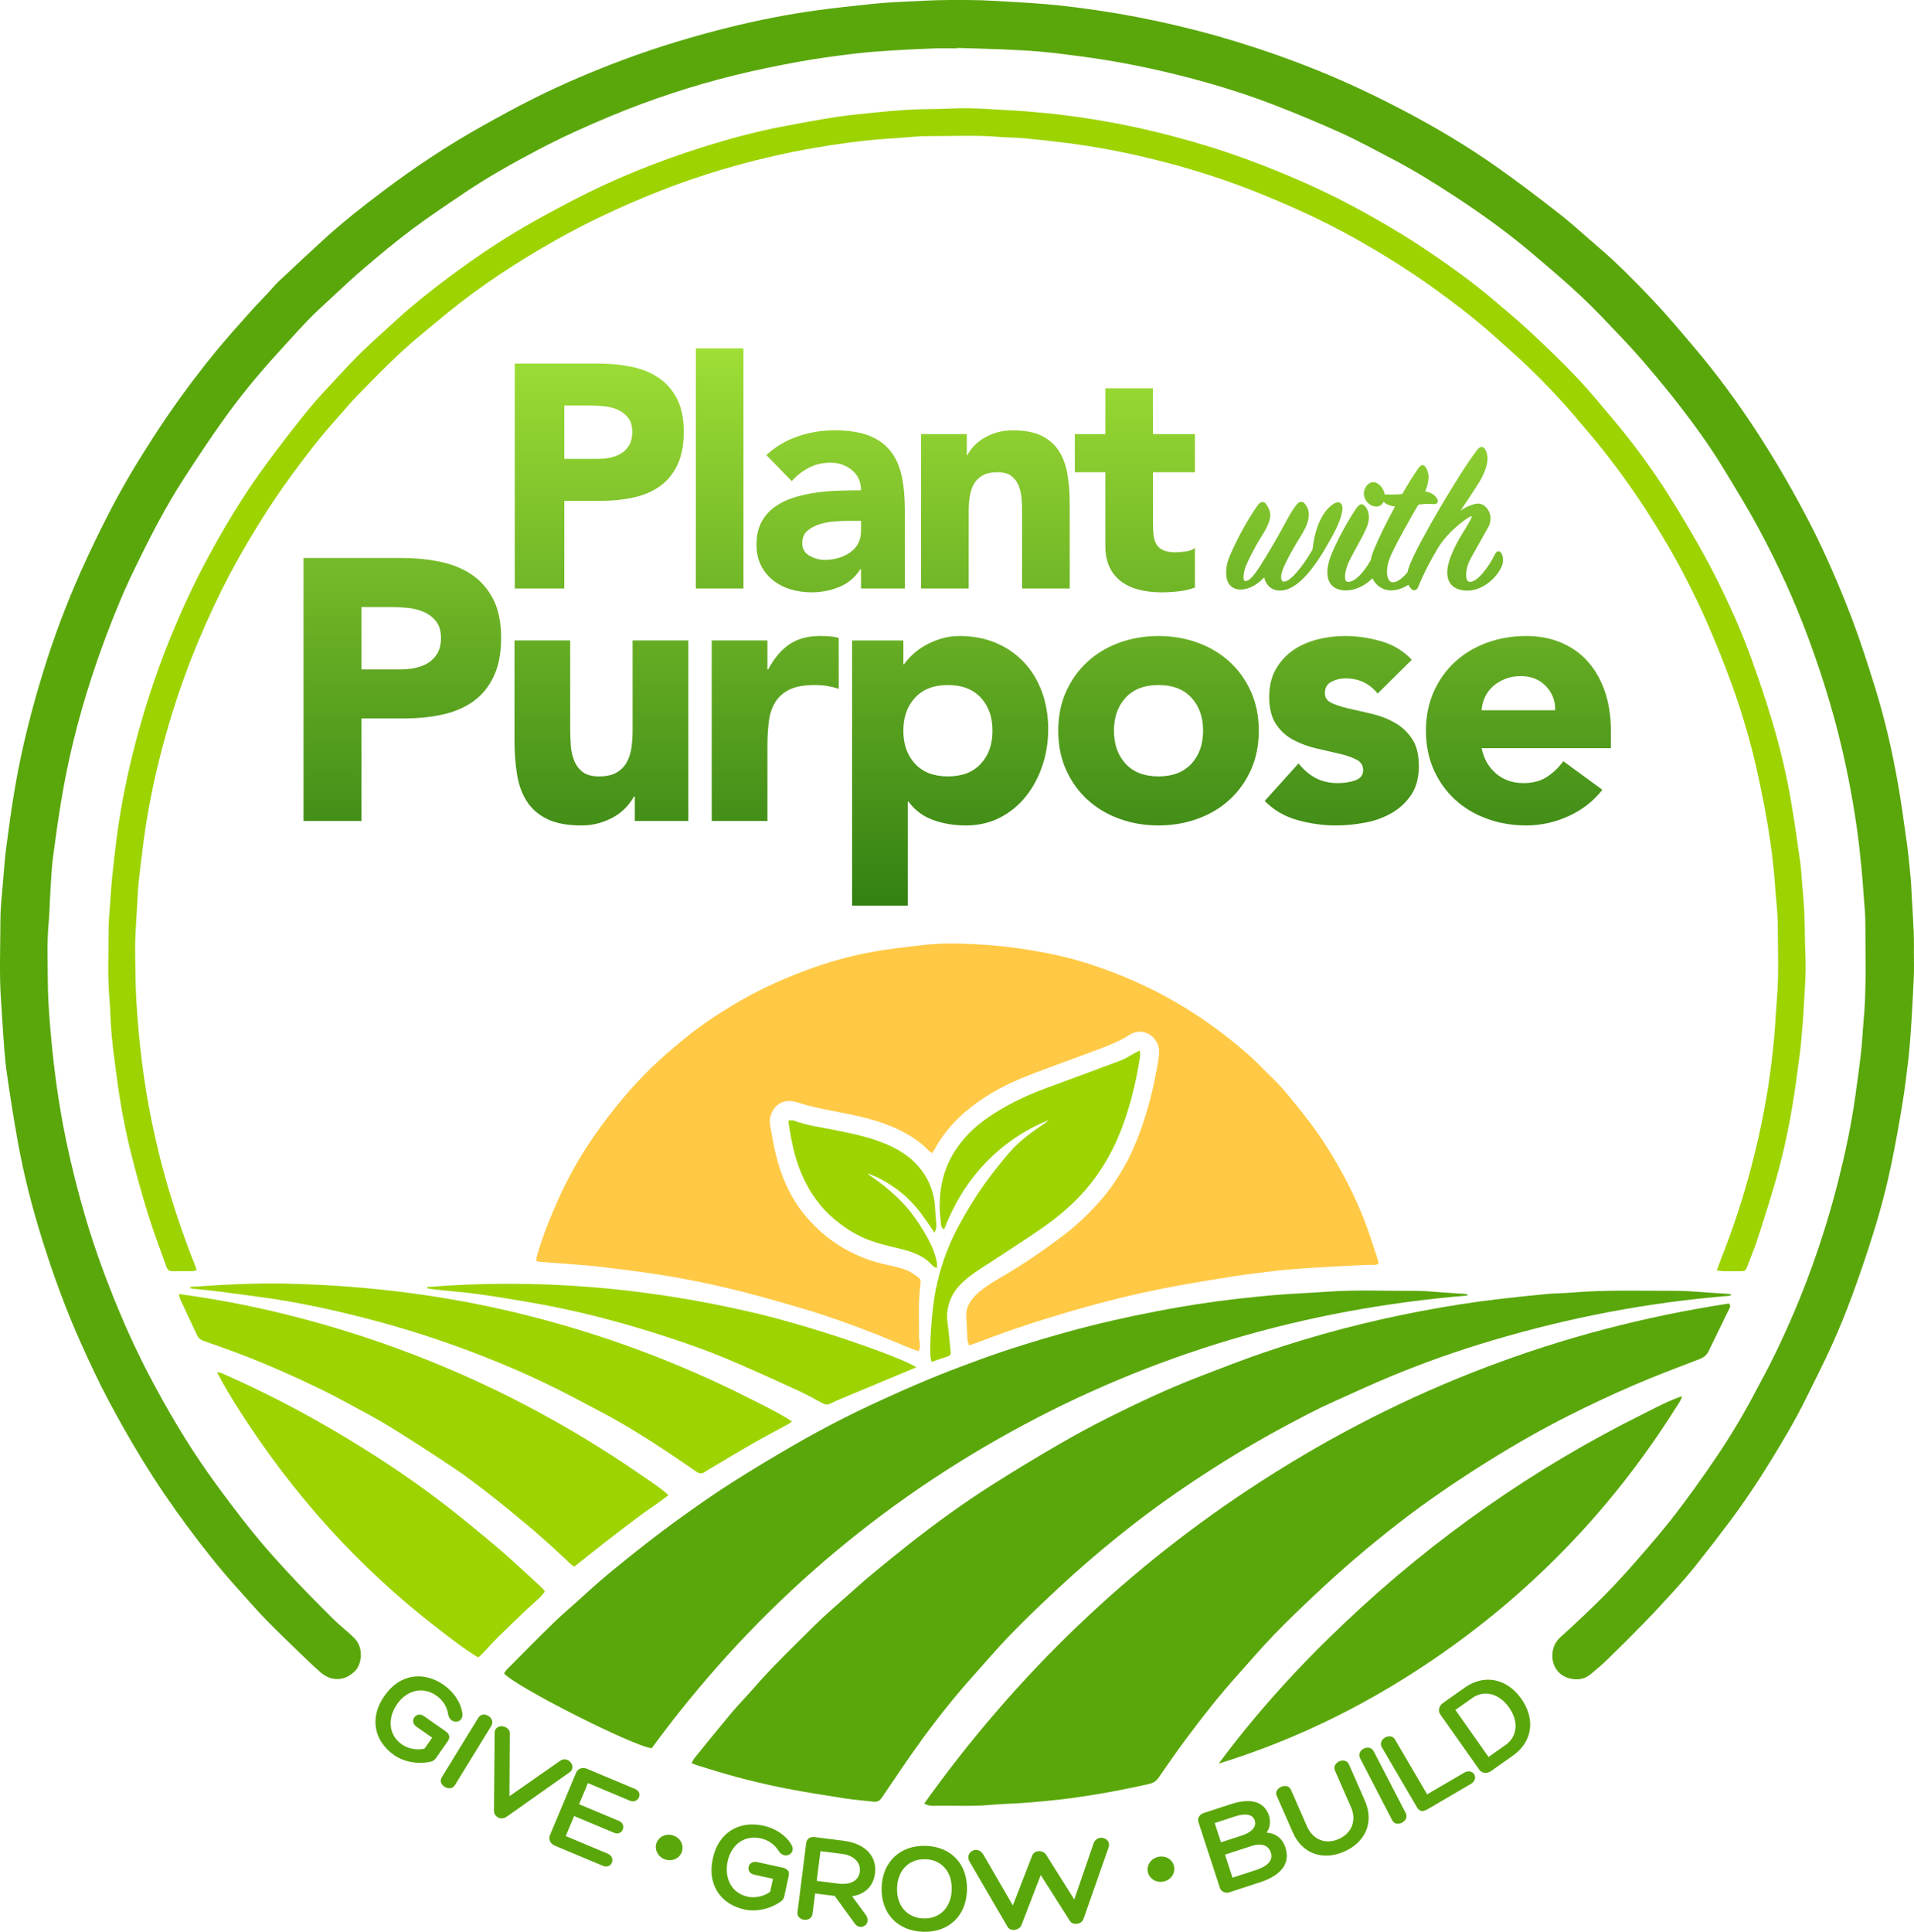 <?xml version="1.0" encoding="UTF-8"?> <svg xmlns="http://www.w3.org/2000/svg" xmlns:xlink="http://www.w3.org/1999/xlink" id="Layer_2" data-name="Layer 2" viewBox="0 0 3716.69 3750.52"><defs><style> .cls-1 { fill: url(#linear-gradient); } .cls-2 { fill: #ffc945; } .cls-3 { fill: #9dd300; } .cls-4 { fill: #5aa70b; } </style><linearGradient id="linear-gradient" x1="1858.76" y1="1758.34" x2="1858.76" y2="676.22" gradientUnits="userSpaceOnUse"><stop offset="0" stop-color="#338113"></stop><stop offset="1" stop-color="#9fde36"></stop></linearGradient></defs><g id="PWP_Logo" data-name="PWP Logo"><g id="Plant_with_Purpose" data-name="Plant with Purpose"><g id="PWP_-_Gradient_Path" data-name="PWP - Gradient Path"><g><path class="cls-4" d="M1858.09,93.92c-14.67,0-29.35-.43-44,.09-26.26.93-52.51,2.09-78.73,3.8-25.89,1.69-51.82,3.33-77.55,6.5-36.01,4.44-72.02,9.26-107.7,15.78-41.61,7.61-83.13,16.08-124.18,26.23-81.63,20.18-161.37,46.47-239.09,78.67-48.65,20.16-96.6,41.93-143.19,66.49-48.05,25.32-95.48,51.81-140.57,82.18-34.53,23.26-69.25,46.34-102.57,71.27-32.22,24.11-63.18,49.97-93.87,76.03-23.32,19.8-45.45,41.01-67.93,61.79-13.93,12.88-28.05,25.63-41.13,39.35-21.58,22.63-42.48,45.91-63.51,69.07-36.53,40.22-70.69,82.43-102.17,126.66-25.87,36.36-50.51,73.63-74.78,111.09-36.29,56.02-66.6,115.4-95.74,175.36-20.69,42.59-38.79,86.31-55.39,130.63-10.52,28.08-20.44,56.41-29.66,84.93-25.15,77.8-44.76,157.02-57.92,237.74-5.73,35.16-10.73,70.44-15.34,105.77-2.36,18.12-3.4,36.43-4.54,54.69-1.61,25.56-2.01,51.21-4.28,76.71-3.23,36.29-1.59,72.6-1.43,108.88.12,27.58,1.81,55.21,4.02,82.72,6.15,76.72,15.91,152.97,31.67,228.37,10.64,50.9,23.41,101.25,38.15,151.15,17.49,59.21,38.78,117.02,62.3,174.03,18.69,45.3,39.36,89.72,62.21,133.07,34.36,65.2,71.64,128.73,114.29,188.86,27.16,38.29,55.52,75.79,84.9,112.4,23.3,29.03,48.39,56.7,73.73,84,26.29,28.31,53.64,55.65,80.95,82.99,10.8,10.81,22.74,20.47,34.13,30.69,2.48,2.22,4.75,4.68,7.24,6.89,20.62,18.31,16.23,51.45,3.94,64.43-19.18,20.26-45.66,22.38-67.02,4.21-9.37-7.97-18.38-16.4-27.23-24.96-26.34-25.47-52.97-50.66-78.59-76.84-19.3-19.72-37.2-40.81-55.76-61.26-34.28-37.76-65.81-77.78-96.23-118.65-31.64-42.5-61.41-86.31-89.12-131.52-22.99-37.51-44.66-75.72-65.34-114.56-19.44-36.51-36.81-73.94-53.74-111.62-28.59-63.62-52.51-129.01-73.52-195.46-20.31-64.24-37.27-129.4-49.19-195.73-8.07-44.89-15.16-89.98-21.63-135.13-3.39-23.68-4.73-47.66-6.6-71.54-1.63-20.88-2.45-41.83-4.06-62.72-4.08-53.26-1.61-106.58-1.51-159.86.05-26.54,3.24-53.08,5.37-79.6,1.73-21.55,3.32-43.14,6.17-64.56,5.17-38.94,10.37-77.91,17.11-116.6,13.21-75.92,32.1-150.49,54.9-224.14,20.13-65.05,43.98-128.68,71.59-190.82,18.66-42,38.78-83.42,60-124.19,25.53-49.06,54.18-96.37,84.33-142.79,35.98-55.39,74.89-108.62,116.55-159.79,22.46-27.6,46.48-53.94,70.07-80.6,10.36-11.71,21.44-22.78,32.13-34.21,7.73-8.26,14.89-17.11,23.1-24.86,27.33-25.83,54.96-51.35,82.59-76.86,37.97-35.05,78.52-66.98,119.78-97.98,60.53-45.47,123.42-87.48,189.54-124.46,34.59-19.34,69.31-38.56,104.8-56.15,56.14-27.83,113.76-52.34,172.52-74.22,67.25-25.04,135.8-45.67,205.4-62.89,55.99-13.85,112.55-25.02,169.69-32.84,35.26-4.83,70.69-8.47,106.09-12.24,34.42-3.66,69.01-4.65,103.56-6.44,30-1.56,59.94-1.43,89.89-1.23,26.59.18,53.17,2.14,79.73,3.6,21.59,1.19,43.18,2.48,64.71,4.31,19.56,1.66,39.08,3.83,58.56,6.28,53.24,6.69,106.11,15.58,158.58,26.84,50.53,10.84,100.56,23.64,149.99,38.74,55.17,16.86,109.55,35.89,163.02,57.6,56.57,22.96,111.65,49.11,165.63,77.48,63.17,33.19,124.48,69.69,182.75,110.9,41.04,29.03,81.09,59.53,120.67,90.52,25.12,19.67,48.48,41.59,72.81,62.28,37.12,31.56,71.26,66.26,104.75,101.47,28.18,29.62,54.51,61.04,80.99,92.24,47.48,55.96,90.77,115.12,130.31,176.9,21.9,34.21,42.93,69.06,62.67,104.55,20.72,37.25,40.75,75.01,58.66,113.67,20.29,43.8,39.2,88.34,56.28,133.48,16.62,43.9,30.91,88.73,44.88,133.57,18.75,60.19,32.96,121.6,43.95,183.66,6.85,38.67,12.24,77.61,17.64,116.52,3.2,23.05,5.36,46.26,7.56,69.44,1.25,13.24,1.65,26.56,2.4,39.84,1.26,22.24,2.71,44.48,3.65,66.74.55,12.98.29,25.99.32,38.99.04,14.67.44,29.35-.1,44-.87,23.59-2.34,47.16-3.62,70.74-.67,12.29-1.33,24.58-2.27,36.85-1.36,17.91-2.48,35.86-4.58,53.69-3.38,28.76-6.8,57.54-11.44,86.11-5.98,36.82-12.61,73.55-19.97,110.12-9.68,48.05-22.03,95.5-36.64,142.26-12.71,40.69-26.42,81.12-41.11,121.14-12.05,32.82-25.27,65.28-39.67,97.14-16.18,35.8-34.16,70.78-51.53,106.03-20.05,40.69-43.4,79.54-67.05,118.19-25.06,40.95-51.81,80.8-80.59,119.21-21.76,29.04-44,57.75-66.63,86.12-13.27,16.64-27.42,32.6-41.72,48.38-18.78,20.71-37.76,41.26-57.25,61.29-23.44,24.08-47.32,47.75-71.39,71.2-10.23,9.97-21.24,19.18-32.25,28.31-12.95,10.73-27.99,12-43.43,7.21-36.35-11.26-39.48-57.19-15.8-78.61,29.13-26.34,57.8-53.27,85.5-81.1,23.22-23.33,45.29-47.87,66.93-72.69,24.48-28.09,48.89-56.35,71.55-85.9,26.75-34.87,52.35-70.68,77.06-107.03,26.4-38.85,50.81-79.03,72.95-120.51,15.06-28.21,30.44-56.29,44.35-85.07,26.09-54.02,49.56-109.18,70.01-165.63,20.11-55.52,37.53-111.86,51.92-169.08,13.57-53.97,25.24-108.39,32.91-163.58,3.98-28.68,8.02-57.36,11.3-86.13,2.19-19.15,2.76-38.49,4.61-57.69,6.13-63.49,3.58-127.14,3.69-190.73.03-19.24-2.11-38.5-3.47-57.74-1.25-17.58-2.47-35.18-4.28-52.71-2.6-25.16-5.14-50.34-8.71-75.37-9.53-66.68-22.58-132.69-39.72-197.86-15.69-59.67-34.65-118.27-56.21-176.09-26.36-70.71-57.86-139.1-93.41-205.53-21.83-40.78-46.16-80.26-70.2-119.82-25.8-42.47-54.96-82.7-85.32-121.99-19.12-24.75-39.09-48.87-59.33-72.73-16.56-19.53-33.65-38.67-51.28-57.23-26.38-27.77-52.58-55.81-80.44-82.05-29.77-28.03-61.12-54.42-92.28-80.94-47.75-40.66-98.58-77.27-150.95-111.68-40.65-26.71-82.05-52.3-125.24-74.79-32.51-16.92-64.73-34.58-98.08-49.69-42.46-19.23-85.58-37.14-129.05-53.96-67.21-26-136.27-46.3-206.38-62.99-54.81-13.06-110.14-23.43-165.98-30.92-26.71-3.59-53.46-7.05-80.29-9.52-24.17-2.23-48.45-3.35-72.71-4.39-30.26-1.29-60.55-2-90.83-2.96,0,.31-.02.62-.03.93Z"></path><path class="cls-3" d="M3333.84,2466.39c3.74-10.12,6.55-18.22,9.71-26.18,22.67-57.05,41.53-115.33,57.14-174.71,13.65-51.94,24.81-104.39,33.02-157.43,4.43-28.6,7.92-57.38,10.74-86.18,2.76-28.12,3.85-56.39,6.18-84.56,3.9-47.26,1.66-94.58,1.5-141.86-.09-25.21-3.62-50.39-5.28-75.6-2.66-40.57-7.98-80.83-14.69-120.88-5.06-30.21-11.17-60.27-17.56-90.24-13.22-62.02-30.9-122.84-52.54-182.4-13.87-38.17-29.1-75.9-45.21-113.19-13.47-31.17-28.41-61.76-43.93-91.97-20.86-40.6-44.03-79.92-68.46-118.51-26.94-42.56-56.09-83.56-87.08-123.2-18.44-23.58-38.06-46.25-57.41-69.11-28.63-33.83-59.09-65.99-90.99-96.72-19.88-19.15-40.79-37.23-61.25-55.77-35.82-32.46-73.9-62.14-112.91-90.63-42.81-31.27-87.23-60.06-133-86.85-36.84-21.56-74.34-41.86-112.91-60.06-29.81-14.07-60.04-27.31-90.49-39.93-74.33-30.82-150.86-55-229.1-73.74-51.22-12.27-102.94-22.02-155.19-28.74-28.7-3.69-57.48-6.84-86.29-9.58-15.88-1.51-31.93-1.14-47.83-2.52-44.59-3.87-89.25-1.4-133.87-1.64-19.9-.1-39.82,2.19-59.73,3.46-9.96.64-19.9,1.42-29.85,2.16-45.19,3.35-90.02,9.57-134.65,17.29-60.48,10.46-120.15,24.49-179,41.87-41.88,12.37-83.14,26.62-123.76,42.68-38.43,15.2-76.27,31.65-113.56,49.53-56.87,27.27-111.57,58.25-164.87,91.88-37.52,23.67-73.86,49.02-108.88,76.18-25.5,19.78-50.03,40.8-74.99,61.28-43.36,35.57-82.18,75.92-121.41,115.8-15.84,16.11-30.05,33.81-45.19,50.61-29.93,33.19-56.96,68.7-83.36,104.68-30.77,41.94-58.99,85.58-85.44,130.38-23.73,40.2-45.68,81.37-65.53,123.59-21.83,46.43-41.71,93.72-59.09,142.06-20.78,57.79-38.07,116.57-52.19,176.28-11.13,47.03-19.9,94.54-26.17,142.48-3.45,26.39-6.64,52.82-9.47,79.28-1.38,12.89-1.69,25.89-2.46,38.84-1.27,21.58-2.83,43.14-3.68,64.73-.6,15.31-.51,30.66-.23,45.99.47,25.96.62,51.95,2.17,77.85,4.69,78.5,13.89,156.48,29.76,233.57,9.94,48.32,21.81,96.17,36.28,143.37,14.07,45.91,29.61,91.28,47.64,135.8,1.22,3,2.03,6.17,3.36,10.27-3.39.75-5.81,1.72-8.25,1.75-12.66.16-25.34-.13-37.99.16-6.71.16-10.44-2.69-12.61-8.89-11.54-33.02-24.23-65.67-34.64-99.03-11.9-38.15-22.53-76.73-32.45-115.45-13.16-51.35-22.64-103.48-29.55-156.05-3.38-25.73-7-51.46-9.38-77.29-2.26-24.49-2.49-49.17-4.6-73.69-3.65-42.6-1.44-85.25-1.61-127.87-.08-20.57,2.07-41.17,3.48-61.73,1.18-17.25,2.35-34.52,4.21-51.71,3.06-28.12,6.25-56.23,10.15-84.24,7.19-51.52,17.59-102.45,30.19-152.9,18.93-75.76,43.01-149.88,72.51-222.2,19.52-47.84,41.01-94.81,65.09-140.53,36.37-69.07,76.56-135.87,123.03-198.65,25.75-34.78,52.19-69.1,79.55-102.62,18.7-22.91,39.34-44.26,59.44-66.01,14.68-15.89,29.36-31.85,44.98-46.81,22.59-21.62,45.97-42.42,69.1-63.47,31.3-28.5,64.47-54.74,98.34-80.04,52.89-39.51,107.61-76.33,165.23-108.66,25.27-14.18,50.85-27.8,76.53-41.22,80.25-41.93,164.03-75.37,250.26-102.69,51.17-16.21,102.97-30.24,155.71-40.42,35.97-6.94,72.02-13.59,108.22-19.13,26.29-4.02,52.87-6.1,79.34-8.9,34.76-3.68,69.59-5.96,104.58-6.08,22.96-.08,45.92-1.91,68.86-1.6,24.59.34,49.16,2.24,73.73,3.55,11.62.62,23.26,1.21,34.85,2.21,23.2,2.02,46.43,3.8,69.54,6.6,47.3,5.73,94.31,13.35,140.93,23.26,50.88,10.82,101.12,24.01,150.83,39.35,47.18,14.56,93.39,31.69,139.02,50.44,46.26,19,91.67,39.93,135.8,63.43,53.54,28.51,105.78,59.3,155.95,93.47,41.04,27.95,81.24,57.06,119.15,89.18,25.13,21.29,50.43,42.44,74.51,64.88,29.96,27.93,59.6,56.31,87.74,86.05,25.35,26.8,48.75,55.47,72.54,83.71,36.97,43.87,70.91,90.07,101.87,138.32,22.11,34.47,43.04,69.74,63.29,105.34,16.13,28.36,31.16,57.41,45.4,86.77,21.23,43.78,40.57,88.46,56.98,134.27,13.81,38.56,27,77.41,38.8,116.63,16.04,53.31,29.06,107.45,38.2,162.41,6.34,38.09,11.96,76.31,17.17,114.57,2.46,18.1,3.03,36.46,4.77,54.67,2.66,27.85,4.06,55.73,4.14,83.73.06,23.29,1.86,46.59,1.55,69.86-.31,23.26-2.24,46.49-3.52,69.74-.64,11.62-1.23,23.26-2.23,34.85-1.71,19.88-3.15,39.8-5.71,59.58-4.36,33.67-8.85,67.35-14.45,100.83-8.14,48.66-18.73,96.86-32.38,144.29-10.42,36.17-21.73,72.1-33.33,107.91-6.26,19.32-13.85,38.21-21.07,57.21-3.93,10.33-4.6,10.62-15.24,10.7-10.67.07-21.33.12-32-.04-3.48-.05-6.96-.79-12.51-1.47Z"></path><g><path class="cls-4" d="M3361.59,2514.58c-1.4.42-2.77,1.11-4.19,1.22-78.04,6.37-155.51,16.78-232.46,31.34-76.69,14.51-152.34,33.08-227.16,55.25-65.24,19.34-129.36,41.84-192.24,67.73-38.17,15.72-75.68,33.07-113.34,50.03-17.61,7.93-35.07,16.27-52.23,25.13-54.77,28.29-108.63,58.18-160.95,90.84-60.54,37.78-119.52,77.82-175.91,121.55-27.87,21.61-55.26,43.91-82.05,66.85-27.03,23.15-53.47,47.03-79.41,71.4-27.67,26-55.07,52.34-81.42,79.65-23.55,24.4-45.5,50.34-68.19,75.57-36.33,40.39-70.25,82.77-102.15,126.68-26.62,36.64-51.74,74.37-77.19,111.85-4.04,5.94-8.5,9.04-15.58,8.25-18.85-2.1-37.8-3.51-56.52-6.42-38.49-5.99-77.02-11.97-115.24-19.46-50.7-9.93-100.77-22.67-150.09-38.17-7.31-2.3-14.69-4.38-21.98-6.74-3.09-1-6.04-2.44-10.4-4.23,2.46-4.11,4.04-7.65,6.41-10.56,23.72-29.19,47.32-58.48,71.49-87.29,13.04-15.54,27.4-29.96,40.7-45.28,38.47-44.35,80.91-84.85,122.54-126.1,18.89-18.71,39.24-35.96,59.1-53.67,16.39-14.62,32.75-29.28,49.63-43.31,24.32-20.21,48.89-40.14,73.74-59.7,51.35-40.41,104.26-78.71,159.4-113.77,42.43-26.98,85.48-53.04,128.97-78.28,33.4-19.38,67.44-37.78,102.02-54.96,55.48-27.57,111.56-54.01,169.43-76.31,42.58-16.41,85.08-33.14,128.25-47.89,99.14-33.89,200.29-60.41,303.26-80,51.72-9.84,103.66-18.11,155.96-24.08,30.07-3.43,60.17-6.69,90.3-9.53,14.56-1.37,29.26-1.16,43.84-2.41,69.49-5.98,139.13-3.6,208.72-3.66,20.58-.02,41.16,2.22,61.73,3.46,12.28.74,24.57,1.52,36.85,2.37,2.12.15,4.2.75,6.3,1.14.03.51.06,1.01.1,1.52Z"></path><path class="cls-4" d="M1794.71,3501.46c179.55-251.34,397.88-460.69,656.69-627.18,277.76-178.68,579.93-293.83,906.08-343.58,3.9,4.52,1.74,7.55.35,10.4-13.38,27.58-26.9,55.08-40.25,82.67-3.71,7.66-9.5,11.79-17.57,14.89-42.91,16.47-85.96,32.68-128.14,50.88-41.87,18.07-83.24,37.46-123.98,57.97-53.55,26.97-105.66,56.62-156.55,88.4-60.52,37.79-119.53,77.77-175.89,121.51-28.12,21.83-55.75,44.34-82.8,67.48-26.79,22.91-52.98,46.56-78.67,70.7-27.66,25.99-55.07,52.32-81.42,79.63-23.77,24.64-45.95,50.82-68.86,76.29-36.1,40.14-69.46,82.5-101.59,125.82-17.85,24.07-34.98,48.69-51.95,73.4-4.64,6.76-9.82,10.6-17.99,12.48-51.33,11.85-103.11,21.21-155.29,28.18-28.01,3.74-56.2,6.22-84.38,8.54-23.19,1.91-46.53,2.04-69.69,4.21-35.94,3.36-71.91.87-107.85,1.73-6.32.15-12.63,0-20.27-4.43Z"></path><path class="cls-4" d="M2849.56,2515.22c-315.16,26.14-612.3,112.88-889.18,266.03-276.85,153.14-508.45,358.22-694.88,612.91-36.85-4.2-267.48-121.18-286.77-145.45,1.91-2.55,3.71-5.64,6.15-8.1,30.33-30.47,60.43-61.18,91.28-91.11,17.89-17.36,37.26-33.19,55.54-50.15,36.64-33.99,75.56-65.27,114.78-96.14,27.74-21.83,56-43.04,84.72-63.55,29.81-21.3,59.94-42.25,90.88-61.86,39.37-24.96,79.36-49,119.71-72.33,31.99-18.5,64.59-36.02,97.55-52.72,31.78-16.1,64.19-31,96.66-45.67,28.83-13.03,57.96-25.44,87.27-37.34,25.92-10.52,52.19-20.21,78.46-29.84,55.4-20.31,111.78-37.62,168.62-53.4,57.82-16.05,116.3-29.3,175.22-40.66,52.01-10.03,104.3-18.28,156.93-24.21,26.11-2.94,52.24-5.78,78.43-7.8,32.15-2.48,64.39-3.78,96.56-6.06,56.92-4.04,113.89-1.26,170.84-1.65,19.57-.13,39.15,2.25,58.73,3.49,11.95.75,23.9,1.48,35.85,2.3,2.19.15,4.36.65,6.54.99.03.78.06,1.56.1,2.33Z"></path><path class="cls-4" d="M2366.59,3423.95c73.5-99.25,156.3-189.84,245.58-274.28,173.2-163.81,366.43-299.44,580.18-405.35,23.61-11.7,46.85-24.67,74.05-33.69-2.9,9.82-8.22,16.23-12.49,23-127.58,202.44-291.2,369.8-490.81,501.64-123.17,81.35-255,144.98-396.5,188.68Z"></path></g><g><path class="cls-3" d="M347.11,2512.34c83.18,10.88,163.28,27.37,242.43,48.42,236.71,62.95,455.56,164.66,656.96,303.95,17.13,11.84,34.95,22.89,51.58,37.93-20.49,16.56-42.1,29.61-62.04,44.9-20.35,15.6-40.9,30.94-61.13,46.69-19.91,15.5-39.54,31.36-59.4,47.15-2.36-1.35-4.3-2.02-5.67-3.3-11.48-10.63-22.68-21.55-34.29-32.03-15.55-14.04-31.1-28.11-47.17-41.54-25.54-21.33-51.18-42.56-77.39-63.05-22.55-17.63-45.37-35.06-69.13-50.99-40.94-27.44-82.33-54.25-124.25-80.16-26.03-16.09-53.28-30.23-80.2-44.85-18.73-10.17-37.61-20.12-56.8-29.37-56.43-27.2-113.66-52.58-172.57-74-17.53-6.37-35.05-12.78-52.71-18.79-6.16-2.1-10.23-5.67-12.93-11.49-10.65-22.96-21.53-45.82-32.18-68.78-1.3-2.8-1.76-5.99-3.09-10.69Z"></path><path class="cls-3" d="M421.43,2663.65c4.76,1.26,7.3,1.59,9.56,2.59,13.71,6.06,27.42,12.11,41,18.45,47.4,22.13,93.95,45.92,139.59,71.52,40.7,22.83,80.59,46.91,119.83,72.14,48.52,31.2,95.64,64.37,141.13,99.79,31.77,24.73,62.76,50.49,93.54,76.45,20.33,17.15,39.71,35.44,59.45,53.29,8.64,7.81,17.16,15.74,25.64,23.73,2.37,2.23,4.37,4.86,7.07,7.89-6.28,9.35-14.48,16.09-22.18,23.27-3.89,3.63-8.11,6.9-11.94,10.59-19.22,18.45-38.52,36.81-57.45,55.55-10.16,10.06-19.59,20.86-29.46,31.23-2.46,2.59-5.34,4.78-8.73,7.77-28.29-17.36-53.94-37.47-79.66-57.34-152-117.38-278.68-257.92-382.12-419.54-15.68-24.51-31.15-49.21-45.26-77.37Z"></path><path class="cls-3" d="M369.62,2498.42c61.65-4.11,123.38-7.67,185.19-6.33,159.97,3.46,317.87,23.28,473.08,62.75,148.74,37.83,291.72,91.24,428.63,160.62,27.15,13.76,54.73,26.93,81.24,44.11-2.4,1.97-3.7,3.42-5.32,4.31-23.08,12.62-46.43,24.76-69.26,37.82-29.77,17.03-59.14,34.77-88.66,52.23-2.01,1.19-3.97,2.46-5.88,3.8-5.65,3.95-10.74,3.43-16.47-.55-19.96-13.89-40.1-27.53-60.36-40.99-39.42-26.18-79.63-51.09-121.45-73.27-36.48-19.35-72.89-38.94-110.1-56.83-52.54-25.26-106.39-47.54-161.12-67.76-75.43-27.88-152.33-50.75-230.53-69.29-50.25-11.92-100.85-22.18-152.02-29.35-33.28-4.66-66.6-9.1-99.93-13.36-14.18-1.81-28.45-2.91-42.67-4.39-1.55-.16-3.06-.7-4.58-1.07.07-.81.13-1.63.2-2.44Z"></path><path class="cls-3" d="M829.71,2498.7c212.56-17.05,422.44.81,630.04,48.98,129.22,29.98,297.13,90.62,319.72,106.87-5.76,2.38-10.83,4.47-15.89,6.58-43.65,18.22-87.3,36.43-130.93,54.7-6.45,2.7-12.94,5.4-19.09,8.68-5.55,2.96-10.47,2.99-16.04,0-15.85-8.51-31.57-17.35-47.9-24.86-41.16-18.91-82.41-37.64-124.01-55.55-48.7-20.97-98.73-38.48-149.25-54.5-78.86-25.01-158.83-45.69-240.37-59.93-35.1-6.13-70.26-12.05-105.54-16.96-27.66-3.85-55.57-5.95-83.35-8.94-5.89-.63-11.72-1.74-17.58-2.63.07-.82.13-1.63.2-2.45Z"></path></g><path class="cls-2" d="M1881.78,2612.11c-1.34-4.4-2.89-7.39-3.08-10.46-.93-15.27-1.37-30.57-2.24-45.85-.89-15.44,5.54-27.74,15.73-38.61,13.17-14.05,29.3-24.26,45.69-33.75,45.36-26.25,88.64-55.57,130.19-87.41,24.34-18.65,46.27-39.94,66.79-62.87,21.31-23.8,38.62-50.17,53.63-78.04,8.82-16.37,16.08-33.69,22.78-51.06,18.28-47.45,30.02-96.69,38.2-146.79,1.76-10.79,2.75-21.81-2.44-32.33-10.01-20.31-34.06-28.49-53.33-16.06-25.86,16.68-54.71,25.9-83.03,36.61-43.62,16.5-87.83,31.57-130.86,49.48-38.19,15.9-73.84,36.75-105.66,63.86-24.7,21.05-44.75,45.48-60.14,73.92-1.06,1.95-2.62,3.62-4.47,6.13-2.72-2.3-5.11-4-7.12-6.07-19.85-20.49-44.06-34.22-70-45.3-38.33-16.37-79.06-23.66-119.62-31.51-21.92-4.24-43.59-8.95-64.94-15.93-36.23-11.84-56.55,19.18-52.52,43.67,5.09,30.94,10.74,61.66,21.14,91.39,11.23,32.11,27.08,61.36,49.25,87.36,42.23,49.51,95.27,80.22,158.72,93.66,12.36,2.62,24.82,5.47,36.57,9.97,8.16,3.13,15.33,9.03,22.63,14.14,3.8,2.66,4.61,6.78,3.93,11.59-4.97,35.13-2.71,70.49-2.89,105.77-.01,2.96.86,5.92,1.28,8.89.94,6.69.71,9.05-1.9,16.73-4.53-1.5-9.2-2.75-13.65-4.56-25-10.17-49.78-20.89-74.93-30.66-49.09-19.07-98.67-36.77-149.34-51.23-34.6-9.87-69.17-19.95-104.04-28.8-53.3-13.53-107.16-24.74-161.48-33.28-37.15-5.84-74.51-10.43-111.85-14.95-21.78-2.63-43.7-4.12-65.57-5.92-18.23-1.49-36.48-2.64-54.72-4.05-2.2-.17-4.34-1.09-7.53-1.93.66-3.64.97-6.85,1.84-9.9,10.96-38.56,26.12-75.51,42.52-112.03,19.46-43.32,42.97-84.34,70.16-123.12,17.37-24.78,35.96-48.81,55.42-71.99,17.31-20.62,35.8-40.4,55.17-59.09,19.84-19.15,41.01-37,62.29-54.57,29.85-24.64,61.99-46.11,95.16-66.06,43.25-26.01,88.79-47.22,135.89-65.16,44.65-17.01,90.48-30.07,137.47-38.46,28.47-5.08,57.31-8.15,86.03-11.71,28.78-3.57,57.75-4.94,86.71-3.73,27.56,1.15,55.18,2.64,82.57,5.77,28.08,3.2,56.08,7.73,83.83,13.16,51.51,10.08,101.21,26.41,149.63,46.59,67.4,28.09,130.17,64.26,188.12,108.74,26.97,20.7,53.17,42.24,76.89,66.69,12.74,13.13,26.67,25.21,38.58,39.05,19.31,22.45,38.02,45.47,55.82,69.13,20.84,27.7,39.44,56.97,56.4,87.25,19.89,35.52,37.42,72.18,51.51,110.37,7.95,21.56,14.78,43.53,22.02,65.35.92,2.77,1.31,5.72,2.16,9.56-2.99.82-5.38,1.94-7.8,2.05-6.32.29-12.67-.09-18.99.2-24.91,1.16-49.83,2.34-74.73,3.76-21.58,1.24-43.16,2.64-64.71,4.31-14.26,1.1-28.5,2.55-42.7,4.29-23.79,2.9-47.6,5.67-71.27,9.37-37.51,5.87-74.99,12.03-112.33,18.85-70.54,12.88-140.09,30.12-208.89,50.22-58.54,17.11-116.49,36.12-173.45,58.05-6.17,2.37-12.45,4.44-20.53,7.3Z"></path><path class="cls-3" d="M2213.52,2039.64c.18,5.35.86,8.89.32,12.22-8.54,53.13-21.13,105.22-42.16,154.89-15.92,37.61-36.86,72.13-63.76,103.24-24.41,28.24-52.52,52.04-82.84,73.22-32.2,22.5-65.47,43.46-98.24,65.14-14.98,9.91-30.56,19.07-44.65,30.12-16.29,12.77-30.89,27.52-37.91,47.94-4.38,12.73-6.59,25.5-4.63,39.19,2.77,19.41,4.2,39,6.3,58.51.44,4.12-.54,7.47-4.61,8.91-10.29,3.63-20.68,7.02-32.55,11.02-.94-5.18-2.12-8.86-2.21-12.56-.78-31.67,1.7-63.14,5.34-94.59,4.79-41.38,15.6-81.06,31.62-119.39,11.85-28.35,27.27-54.86,43.27-81.01,21.26-34.74,45.96-67.02,72.4-97.89,16.98-19.82,37.45-35.93,59.03-50.57,6.21-4.21,12.4-8.45,18.04-13.45-47.52,19.25-88.84,47.64-124.04,84.72-34.93,36.79-60.53,79.7-78.98,127.53-6.02-3.71-5.87-8.47-6.26-12.41-1.17-11.91-2.52-23.89-2.36-35.82.52-37.37,9.36-72.61,29.83-104.27,15.89-24.59,36.16-45,60.12-61.95,36.46-25.79,76.23-44.92,118-60.26,48.47-17.79,96.96-35.54,145.23-53.85,9.54-3.62,18.12-9.75,27.17-14.67,1.99-1.08,4.1-1.92,8.55-3.98Z"></path><path class="cls-3" d="M1814.61,2393c-12.09-16.95-22.42-33.63-34.97-48.42-12.44-14.66-26.55-28-42.6-39.06-16.19-11.15-33.11-20.8-52.2-27.23,1.77,1.56,3.39,3.34,5.34,4.64,22.21,14.87,42.66,31.82,61.37,50.93,16.91,17.26,30.38,37.02,42.74,57.62,11.02,18.36,20.59,37.36,24.69,58.62.63,3.29.45,6.74.64,10.12-.73.4-1.45.81-2.18,1.21-2.3-1.51-5.09-2.6-6.84-4.59-17.51-19.88-41.06-27.35-65.72-33.16-18.44-4.35-37.01-8.71-54.8-15.09-24.91-8.93-47.17-22.92-67.73-39.76-30.36-24.86-51.64-55.99-66.73-91.93-12.9-30.72-19.06-63.01-24.16-95.63-.25-1.58-.03-3.24-.03-5.91,3.55,0,6.92-.86,9.61.13,25.81,9.52,52.99,13.01,79.73,18.4,32.99,6.65,66,13.26,97.28,26.21,20.46,8.47,39.76,19.21,55.83,34.47,21.86,20.76,35.63,46.37,40.43,76.33,1.42,8.83,1.53,17.87,2.25,26.81.43,5.3.63,10.63,1.37,15.88.91,6.44.25,12.46-3.3,19.4Z"></path><path class="cls-4" d="M869.29,3380.77l-22.88,32.66c-1.89,2.7-4.85,5.59-9.24,6.55-23.04,5.88-52.1,1.33-71.66-12.37-40.98-28.71-47.93-75.45-18.1-116.26,28.27-40.36,74.12-48.25,114.47-19.97,18.31,12.83,32.78,32.89,35.87,54.59,3.11,20.79-24.42,22.9-27.59,1.76-2.39-15.63-11.48-27.89-22.71-35.76-26-18.22-56.88-11.32-76.56,16.76-19.11,28.17-16.05,60.09,9.54,78.01,12.07,8.45,29.25,11.81,43.92,8.13l14.86-21.22-30.37-21.28c-7.9-5.54-7.94-13.01-4.45-18,3.79-5.41,11.18-7.99,18.87-2.59l41.4,29c9.57,6.7,9.28,13.32,4.61,19.98ZM948.35,3331.34c-6.49-3.99-14.81-4.03-19.73,3.98l-70.72,115.14c-4.65,7.58-.72,14.76,5.77,18.75,6.28,3.85,15.03,4.16,19.55-3.2l70.72-115.14c4.92-8.01.69-15.68-5.59-19.53ZM1102.96,3417.25c-4.72-2.49-10.41-2.05-15.37,1.36l-98.34,68.69.66-120.88c.26-6.47-2.61-10.28-8-13.13-8.08-4.27-20.42-1.59-21.36,9.97l-1.35,151.54c-.26,6.47,3.27,11.21,8.21,13.82,4.72,2.49,10.63,2.17,15.36-.79l122.72-86.55c10.97-7.71,5.56-19.76-2.53-24.03ZM1233.05,3473.09l-93-38.98c-9.37-3.93-18.11-.16-21.25,7.34l-50.86,121.34c-3.24,7.73.2,16.61,9.57,20.54l93,38.98c8.67,3.63,15.24-.22,17.6-5.84,2.45-5.86.42-14.14-7.78-17.58l-81.75-34.27,16.3-38.89,77.54,32.5c8.2,3.44,14.54-.52,16.89-6.14,2.45-5.86.69-13.48-7.27-16.82l-77.54-32.5,17.18-41,81.75,34.27c7.96,3.34,14.97-.89,17.33-6.51,2.45-5.86.73-12.91-7.7-16.45ZM1306.73,3563.37c-13.55-4.31-27.92,2.31-32.16,15.62-4,12.59,3.74,26.78,17.3,31.09,14.28,4.54,28.32-2.72,32.32-15.3,4.24-13.31-3.18-26.87-17.46-31.41ZM1482.36,3544.45c-48.15-10.49-87.39,14.5-97.87,62.65-11.75,49.17,12.72,89.6,61.61,100.25,23.33,5.08,51.9-1.95,70.88-16.28,3.68-2.58,5.29-6.39,5.99-9.61l8.49-38.96c1.73-7.94-.56-14.16-11.97-16.65l-49.39-10.76c-9.18-2-15,3.23-16.41,9.68-1.3,5.96,1.62,12.83,11.06,14.89l36.23,7.89-5.51,25.31c-12.11,9.06-29.26,12.6-43.66,9.47-30.53-6.65-45.69-34.91-38.94-68.27,7.3-33.5,33.12-51.8,64.14-45.04,13.4,2.92,26.52,10.72,34.76,24.21,11.1,18.27,35.67,5.69,24.77-12.28-11.24-18.83-32.34-31.74-54.18-36.5ZM1699.19,3636.74c-2.99,23.69-17.94,40.75-44.57,44.81l26.23,35.57c13.34,18.07-10.02,32.78-20.91,17.59l-39.03-53.82-38.05-4.8-5.02,39.82c-1.08,8.57-9.21,12.15-16.27,11.26-7.56-.95-14.04-6.38-12.99-14.7l16.98-134.57c.99-7.81,7.7-12.34,16.27-11.26l56.2,7.09c45.11,5.69,64.99,32.78,61.17,63.02ZM1635.05,3599.21l-41.83-5.28-7.28,57.71,41.83,5.28c26.96,3.4,40.46-8.21,41.9-23.64,1.85-16.66-10.93-31.08-34.62-34.07ZM1877.77,3669.58c-1.45,50.02-35.42,82.32-84.93,80.89-49.76-1.44-82.31-35.67-80.86-85.69,1.45-50.02,35.93-82.56,85.7-81.12,49.51,1.43,81.54,35.9,80.09,85.92ZM1796.92,3609.56c-31.99-.93-53.99,21.56-54.99,56.09-.99,34.28,19.67,58,51.66,58.92,31.74.92,53.48-21.57,54.47-55.85,1-34.53-19.4-58.24-51.14-59.16ZM2136.98,3567.96c-6.57.64-11.49,5.2-13.68,11.54l-37.22,108.24-54.92-87.3c-3.27-4.79-9.36-7-14.92-6.46-5.81.56-10.6,3.84-12.34,9.62l-37.15,95.73-56.71-97.85c-4.3-7.49-9.95-10.52-16.53-9.88-9.35.91-17.27,11.37-10.83,22.49l73.18,125.6c2.84,5.59,8.14,7.63,13.96,7.07,6.07-.59,11.84-4.21,13.65-9.24l37.51-97.29,56.03,88.22c3.35,5.54,8.09,7.12,13.91,6.56,5.82-.56,11.11-3.89,13.1-9.69l48.58-138.43c4.38-12.67-6.77-19.76-15.62-18.9ZM2248.84,3605.09c-13.87,3.14-22.91,16.13-19.82,29.75,2.92,12.88,16.79,21.2,30.66,18.05,14.62-3.31,23.04-16.68,20.12-29.56-3.09-13.62-16.35-21.56-30.96-18.24ZM2496.06,3586.78c12.2,37.43-18.37,57.55-49.76,67.79l-58.92,19.21c-7.73,2.52-16.14-1.15-18.42-8.15l-41.81-128.23c-2.36-7.25,2.35-14.92,10.07-17.44l53.85-17.56c23.42-7.64,61.37-13.33,73.18,22.89,3.39,10.38,2.17,24.67-5.11,32.66,18.87,1.33,31.33,11.69,36.92,28.84ZM2411.8,3563.5c16.42-5.35,29.1-15.63,24.69-29.16-5.12-15.7-25.54-11.98-37.62-8.04l-40.09,13.07,12.2,37.43,40.81-13.31ZM2467.57,3596.07c-4.8-14.73-20.21-17.72-36.63-12.37l-52.16,17.01,14.57,44.67,45.16-14.72c17.39-5.67,35.28-15.51,29.06-34.59ZM2619.54,3425.7c-3.57-8.14-11.82-9.24-18.8-6.18-6.98,3.06-11.99,9.97-8.32,18.35l30.92,70.48c11.33,25.82,1.77,50.81-24.05,62.14-25.35,11.12-49.99,1.12-61.31-24.69l-31.12-70.95c-3.57-8.14-12.18-8.8-19.16-5.74-6.98,3.06-11.76,9.87-8.39,17.55l31.22,71.18c17.75,40.47,57.6,55.44,99.71,36.97,42.1-18.47,58.08-57.93,40.32-98.4l-31.02-70.71ZM2667.65,3400.26c-4.32-8.35-13.08-8.67-19.62-5.29-6.77,3.5-11.09,10.61-6.77,18.96l62.16,119.99c4.09,7.89,12.27,8.23,19.04,4.73,6.54-3.39,11.32-10.73,7.35-18.4l-62.16-119.99ZM2843.17,3441.59l-71.91,42.07-62.34-106.55c-4.36-7.45-13.12-7.33-19.26-3.74-6.58,3.85-10.75,11.29-6.39,18.75l68.24,116.63c4.49,7.67,10.65,9.66,20.08,4.14l84.41-49.38c8.55-5,10.08-12.96,6.74-18.66-3.08-5.26-11.02-8.27-19.57-3.27ZM2937.85,3408.48l-42.75,30.17c-7.47,5.27-17.65,4.06-22.34-2.58l-76.16-107.91c-4.69-6.64-2.27-16.43,5.2-21.7l42.75-30.17c37.77-26.66,81.63-17.82,109.6,21.82,27.98,39.64,21.47,83.71-16.3,110.37ZM2930.29,3314.95c-19.33-27.39-48.14-34.73-71.38-18.33l-32.79,23.14,64.45,91.31,32.79-23.14c23.24-16.4,26.27-45.59,6.94-72.98Z"></path><path class="cls-1" d="M915.77,1115.38c-17.56-11.78-38.11-20.07-61.66-24.88-23.56-4.8-48.57-7.21-75.01-7.21h-189.68v510.62h112.51v-199.05h82.22c26.92,0,51.93-2.52,75.01-7.57,23.08-5.05,43.02-13.58,59.86-25.6,16.82-12.01,30.04-28.13,39.67-48.32,9.61-20.19,14.42-45.19,14.42-75.01s-5.17-55.41-15.51-75.37c-10.34-19.95-24.28-35.81-41.83-47.6ZM849.42,1268.28c-4.58,7.93-10.58,14.19-18.03,18.75-7.46,4.58-15.87,7.82-25.24,9.74-9.38,1.93-19.11,2.88-29.21,2.88h-75.01v-121.16h57.7c10.57,0,21.64.61,33.18,1.8,11.54,1.21,22,3.97,31.37,8.29,9.38,4.33,17.06,10.46,23.08,18.39,6.01,7.93,9.02,18.39,9.02,31.37,0,12.02-2.29,22-6.85,29.93ZM1228.42,1243.4h108.18v350.51h-103.85v-47.6h-1.44c-3.85,6.74-8.78,13.47-14.78,20.19-6.02,6.74-13.34,12.75-22,18.03-8.65,5.3-18.52,9.61-29.57,12.98-11.07,3.36-23.08,5.05-36.06,5.05-27.41,0-49.65-4.21-66.71-12.62-17.07-8.41-30.29-20.07-39.67-34.98-9.38-14.9-15.63-32.45-18.75-52.65-3.13-20.19-4.69-42.07-4.69-65.63v-193.29h108.18v171.65c0,10.1.36,20.55,1.08,31.37.72,10.82,2.88,20.8,6.49,29.93,3.61,9.14,9.13,16.59,16.59,22.36,7.45,5.77,18.14,8.65,32.09,8.65s25.24-2.52,33.9-7.57c8.65-5.05,15.26-11.78,19.83-20.19,4.56-8.41,7.57-17.91,9.02-28.49,1.44-10.57,2.16-21.64,2.16-33.18v-174.53ZM1611.38,1235.46c6.24.48,12.01,1.44,17.31,2.88v98.81c-7.7-2.4-15.27-4.2-22.72-5.41-7.46-1.19-15.27-1.8-23.44-1.8-20.68,0-37.03,2.88-49.04,8.65-12.02,5.77-21.28,13.83-27.77,24.16-6.49,10.34-10.71,22.72-12.62,37.14-1.93,14.42-2.88,30.29-2.88,47.6v146.41h-108.18v-350.51h108.18v56.25h1.44c11.54-21.64,25.24-37.86,41.11-48.68s35.81-16.23,59.86-16.23c6.24,0,12.5.25,18.75.72ZM1988.22,1285.59c-15.15-16.1-33.3-28.6-54.45-37.5-21.16-8.89-44.72-13.34-70.68-13.34-12.51,0-24.29,1.69-35.34,5.05-11.07,3.37-21.28,7.7-30.65,12.98-9.38,5.3-17.56,11.18-24.52,17.67-6.98,6.49-12.62,12.87-16.95,19.11h-1.44v-46.16h-99.53v514.95h108.18v-201.94h1.44c12.5,16.84,28.49,28.74,47.96,35.7,19.47,6.96,40.5,10.46,63.11,10.46,25,0,47.35-5.17,67.07-15.51,19.71-10.33,36.42-24.16,50.12-41.47s24.27-37.14,31.73-59.5c7.45-22.36,11.18-45.8,11.18-70.32,0-26.44-4.09-50.72-12.26-72.84-8.18-22.11-19.83-41.22-34.98-57.34ZM1904.56,1482.84c-15.15,16.35-36.42,24.52-63.83,24.52s-48.68-8.17-63.83-24.52c-15.15-16.34-22.72-37.74-22.72-64.19s7.57-47.84,22.72-64.19c15.15-16.34,36.42-24.52,63.83-24.52s48.68,8.18,63.83,24.52c15.15,16.35,22.72,37.75,22.72,64.19s-7.57,47.85-22.72,64.19ZM2387.77,1284.87c-17.56-16.1-38.22-28.49-62.02-37.14-23.8-8.65-49.17-12.98-76.09-12.98s-52.29,4.33-76.09,12.98c-23.8,8.65-44.48,21.04-62.02,37.14-17.56,16.11-31.37,35.46-41.47,58.06-10.1,22.61-15.15,47.85-15.15,75.73s5.05,53.13,15.15,75.73c10.1,22.61,23.91,41.95,41.47,58.06,17.55,16.11,38.22,28.49,62.02,37.14,23.8,8.65,49.16,12.98,76.09,12.98s52.29-4.33,76.09-12.98c23.8-8.65,44.47-21.03,62.02-37.14,17.55-16.1,31.37-35.45,41.47-58.06,10.1-22.59,15.15-47.84,15.15-75.73s-5.05-53.12-15.15-75.73c-10.1-22.59-23.92-41.94-41.47-58.06ZM2313.48,1482.84c-15.15,16.35-36.42,24.52-63.83,24.52s-48.68-8.17-63.83-24.52c-15.15-16.34-22.72-37.74-22.72-64.19s7.57-47.84,22.72-64.19c15.15-16.34,36.42-24.52,63.83-24.52s48.68,8.18,63.83,24.52c15.15,16.35,22.72,37.75,22.72,64.19s-7.57,47.85-22.72,64.19ZM2741.88,1434.16c8.89,13.23,13.34,30.9,13.34,53.01s-4.94,41.23-14.79,55.89c-9.86,14.67-22.48,26.45-37.86,35.34-15.39,8.9-32.7,15.15-51.93,18.75-19.24,3.61-38.22,5.41-56.98,5.41-24.52,0-49.29-3.49-74.29-10.46-25.01-6.96-46.16-19.35-63.47-37.14l65.63-72.84c10.1,12.51,21.28,22,33.54,28.49,12.26,6.49,26.56,9.74,42.91,9.74,12.5,0,23.8-1.8,33.9-5.41,10.1-3.61,15.15-10.21,15.15-19.83,0-9.13-4.45-15.98-13.34-20.55-8.9-4.56-20.19-8.41-33.9-11.54-13.7-3.12-28.38-6.49-43.99-10.1-15.63-3.61-30.29-9.02-43.99-16.23-13.7-7.21-25.01-17.42-33.9-30.65-8.9-13.22-13.34-30.89-13.34-53.01,0-20.67,4.2-38.46,12.62-53.37,8.41-14.9,19.47-27.16,33.18-36.78,13.7-9.61,29.45-16.7,47.24-21.28,17.78-4.56,35.81-6.85,54.09-6.85,23.08,0,46.39,3.37,69.96,10.1,23.55,6.74,43.51,18.75,59.86,36.06l-66.35,65.63c-15.87-19.71-36.78-29.57-62.75-29.57-9.14,0-18.03,2.16-26.69,6.49-8.65,4.33-12.98,11.79-12.98,22.36,0,8.65,4.44,15.03,13.34,19.11,8.89,4.09,20.19,7.7,33.9,10.82,13.7,3.13,28.36,6.49,43.99,10.1,15.62,3.61,30.29,9.26,43.99,16.95,13.7,7.7,24.99,18.15,33.9,31.37ZM3128.09,1418.65c0-27.88-3.85-53.12-11.54-75.73-7.7-22.59-18.64-41.94-32.82-58.06-14.19-16.1-31.5-28.49-51.93-37.14-20.44-8.65-43.16-12.98-68.15-12.98-26.93,0-52.29,4.33-76.09,12.98-23.8,8.65-44.48,21.04-62.02,37.14-17.56,16.11-31.37,35.46-41.47,58.06-10.1,22.61-15.15,47.85-15.15,75.73s5.05,53.13,15.15,75.73c10.1,22.61,23.91,41.95,41.47,58.06,17.55,16.11,38.22,28.49,62.02,37.14,23.8,8.65,49.15,12.98,76.09,12.98,28.36,0,55.77-6.02,82.22-18.03,26.44-12.01,48.32-29.08,65.63-51.21l-75.73-55.53c-9.14,12.51-19.83,22.72-32.09,30.65-12.26,7.93-27.29,11.9-45.08,11.9-21.16,0-38.95-6.13-53.37-18.39-14.42-12.26-23.8-28.72-28.13-49.4h250.98v-33.9ZM3019.91,1378.98h-142.8c.47-8.65,2.52-16.95,6.13-24.88,3.61-7.93,8.66-14.9,15.15-20.92,6.49-6.01,14.3-10.93,23.44-14.78,9.13-3.84,19.71-5.77,31.73-5.77,19.71,0,35.81,6.49,48.32,19.47,12.5,12.98,18.5,28.61,18.03,46.88ZM2454.77,1121.04c-11.54,12.36-28.02,23.48-45.73,23.48-19.36,0-28.02-14.01-28.02-32.14,0-8.65,1.24-18.54,5.36-28.84,10.3-25.54,32.96-70.86,56.44-103.41,4.94-6.59,11.54-7.42,15.66-1.65,3.3,4.53,8.24,14.01,8.24,21.01,0,9.89-4.94,22.25-14.42,37.49-14.01,22.25-23.9,41.2-32.55,60.56-3.3,8.65-4.94,16.48-4.94,22.66,0,4.94.41,7.83,3.71,7.83,10.71,0,24.31-21.84,42.02-51.09,18.54-30.49,26.78-46.56,34.61-60.56,7.42-14.01,14.83-26.78,22.25-36.26,5.36-7,11.12-7.42,15.66-2.88,11.12,11.95,11.12,28.43,1.24,48.62-6.59,13.6-24.31,38.32-39.14,70.04-4.94,9.89-7.42,18.54-7.42,24.31s1.65,9.06,5.36,9.06c11.95,0,34.2-25.54,55.62-62.21,7.83-73.34,41.61-91.88,49.03-91.88s10.3,7,8.65,16.89c-2.47,15.24-9.48,33.37-35.43,77.04-28.02,46.56-57.68,78.28-86.52,77.46-16.48-.41-26.78-11.95-29.66-25.54ZM2582.49,1083.96c10.3-28.84,36.67-76.63,51.91-98.06,6.18-8.24,11.12-9.06,16.48-2.88,7.83,8.24,11.12,25.96.41,46.56-7.83,17.72-26.78,48.62-33.79,65.1-3.71,9.48-5.77,18.13-5.77,24.72s1.65,10.3,6.18,10.3c13.77,0,30.99-19.28,43.73-41.96,1.27-6.52,3.53-13.85,6.94-21.9,8.24-20.19,23.9-52.74,40.38-82.4-11.3-1.46-18.4-5.17-22.17-9.43-2.69,5.62-7.56,9.43-14.09,9.43-13.18,0-24.31-12.36-24.31-25.13,0-11.54,8.65-22.25,18.13-22.25,10.68,0,21,12.71,22.47,24.08,1.27-.19,2.71-.25,4.31-.18,9.48.41,20.6,0,29.66-.82,12.77-22.25,21.42-35.84,30.9-49.44,6.18-9.06,11.12-8.65,15.66-.82,2.88,4.94,4.53,11.95,4.53,16.89,0,7.42-1.65,16.89-6.59,28.43,12.77,1.65,19.78,8.24,22.66,13.18,4.12,7.42,1.24,12.36-8.65,11.12-7.42-.82-18.13,0-27.19,1.24-15.66,26.78-39.14,67.57-53.56,98.88-4.94,11.12-7.42,21.84-7.42,30.9,0,12.36,4.12,21.01,11.12,21.01,8.64,0,18.83-7.51,28.65-19.26.9-4.12,2.29-8.78,4.31-14.11,16.48-43.26,98.06-181.28,131.43-224.13,6.59-8.24,12.77-6.59,16.48,1.65,2.06,4.53,3.3,9.89,3.3,15.66,0,11.12-4.94,26.37-14.83,43.67-8.24,13.6-33.78,51.91-37.9,57.68,12.36-9.06,26.78-14.01,34.61-14.01,11.95,0,23.9,12.77,23.9,28.84,0,5.77-1.24,11.54-4.53,17.3-22.66,40.38-32.96,57.68-37.49,67.57-3.71,9.06-5.36,17.72-5.36,24.31,0,8.65,2.06,14.01,7.83,14.01,14.42,0,36.26-29.25,48.62-54.38,2.88-6.18,9.48-7,12.77,0,2.06,4.94,4.94,14.42-1.24,26.78-11.95,23.9-38.73,44.5-65.1,44.5s-39.55-13.6-39.55-35.02c0-25.96,20.19-61.8,35.84-86.11,7.83-13.6,14.01-23.48,11.12-23.48-3.71,0-42.85,25.96-64.68,61.39-14.01,23.07-28.84,51.5-38.73,76.22-3.3,7.42-9.48,8.65-14.42,2.47-1.7-2.02-3.34-4.18-4.67-6.74-9.88,6.35-21.31,10.86-33.64,10.86-15.26,0-29.11-8.66-36.06-23.58-14.23,14.65-33.82,23.58-51.28,23.58-25.13,0-36.26-14.42-36.26-35.02,0-7.83,1.65-16.48,4.94-27.19ZM1095.8,972.33h70.32c23.03,0,44.42-2.16,64.16-6.48,19.74-4.32,36.8-11.61,51.2-21.9,14.39-10.27,25.7-24.06,33.93-41.33,8.22-17.27,12.34-38.65,12.34-64.16s-4.42-47.39-13.26-64.46c-8.85-17.06-20.77-30.63-35.78-40.71-15.02-10.07-32.6-17.17-52.74-21.28-20.15-4.11-41.54-6.17-64.16-6.17h-162.24v436.75h96.23v-170.26ZM1095.8,787.26h49.35c9.04,0,18.51.52,28.38,1.54,9.87,1.03,18.81,3.39,26.83,7.09,8.02,3.7,14.59,8.94,19.74,15.73,5.14,6.79,7.71,15.73,7.71,26.83,0,10.28-1.96,18.81-5.86,25.6-3.91,6.79-9.05,12.14-15.42,16.04-6.38,3.91-13.57,6.69-21.59,8.33-8.02,1.65-16.35,2.47-24.98,2.47h-64.16v-103.64ZM1443.72,1142.58h-92.53v-466.36h92.53v466.36ZM1670.74,1104.95h1.23v37.63h85.13v-152.37c0-25.08-2.06-47.19-6.17-66.31-4.12-19.12-11.41-35.26-21.9-48.42-10.49-13.16-24.47-23.13-41.95-29.92-17.48-6.79-39.79-10.18-66.93-10.18-24.68,0-48.53,4.01-71.56,12.03-23.04,8.02-43.18,20.05-60.45,36.09l49.35,50.58c9.87-11.1,21.07-19.84,33.62-26.22,12.54-6.37,26.42-9.56,41.64-9.56,16.04,0,29.92,4.84,41.64,14.5,11.72,9.67,17.58,22.73,17.58,39.17-12.75,0-26.63.21-41.64.62-15.02.41-30.02,1.65-45.03,3.7-15.02,2.06-29.51,5.24-43.49,9.56-13.99,4.32-26.43,10.39-37.32,18.2-10.9,7.82-19.54,17.69-25.91,29.61-6.38,11.93-9.56,26.53-9.56,43.8,0,15.22,2.87,28.59,8.64,40.1,5.75,11.52,13.57,21.19,23.44,28.99,9.87,7.82,21.28,13.68,34.24,17.58,12.95,3.9,26.42,5.86,40.41,5.86,18.91,0,36.91-3.5,53.98-10.49,17.06-6.99,30.74-18.51,41.02-34.55ZM1650.38,1072.88c-6.58,4.53-14.09,8.02-22.52,10.49-8.43,2.47-17.18,3.7-26.22,3.7-10.28,0-20.15-2.67-29.61-8.02-9.47-5.34-14.19-13.57-14.19-24.68,0-10.27,3.39-18.29,10.18-24.06,6.79-5.75,15.01-10.07,24.68-12.95,9.66-2.87,19.74-4.63,30.23-5.24,10.49-.62,19.22-.93,26.22-.93h22.82v19.74c0,9.46-1.96,17.69-5.86,24.67-3.91,7-9.16,12.75-15.73,17.27ZM1881.09,1142.58h-92.53v-299.8h88.83v40.71h1.23c2.87-5.75,6.99-11.51,12.34-17.27,5.34-5.75,11.72-10.89,19.12-15.42,7.4-4.52,15.83-8.22,25.29-11.1,9.46-2.87,19.74-4.32,30.84-4.32,23.44,0,42.35,3.6,56.75,10.8,14.39,7.2,25.6,17.18,33.62,29.92,8.02,12.75,13.47,27.76,16.35,45.03,2.87,17.27,4.32,35.99,4.32,56.14v165.32h-92.53v-146.82c0-8.64-.31-17.58-.93-26.83-.62-9.25-2.47-17.78-5.55-25.6-3.08-7.81-7.82-14.19-14.19-19.12-6.38-4.94-15.53-7.4-27.45-7.4s-21.59,2.16-28.99,6.48c-7.4,4.32-13.06,10.08-16.96,17.27-3.91,7.2-6.48,15.33-7.71,24.37-1.23,9.05-1.85,18.51-1.85,28.38v149.29ZM2146.35,916.81h-59.22v-74.03h59.22v-88.83h92.53v88.83h81.43v74.03h-81.43v99.93c0,8.23.4,15.73,1.23,22.52.82,6.79,2.67,12.65,5.55,17.58,2.87,4.94,7.3,8.74,13.26,11.41,5.96,2.68,13.88,4.01,23.75,4.01,4.93,0,11.41-.51,19.43-1.54,8.02-1.02,14.08-3.39,18.2-7.09v77.11c-10.28,3.7-20.97,6.17-32.08,7.4-11.1,1.23-22.01,1.85-32.7,1.85-15.63,0-30.02-1.65-43.18-4.94-13.17-3.29-24.67-8.53-34.54-15.73-9.87-7.19-17.58-16.55-23.13-28.07-5.55-11.51-8.33-25.49-8.33-41.95v-142.5Z"></path></g></g></g></g></svg> 